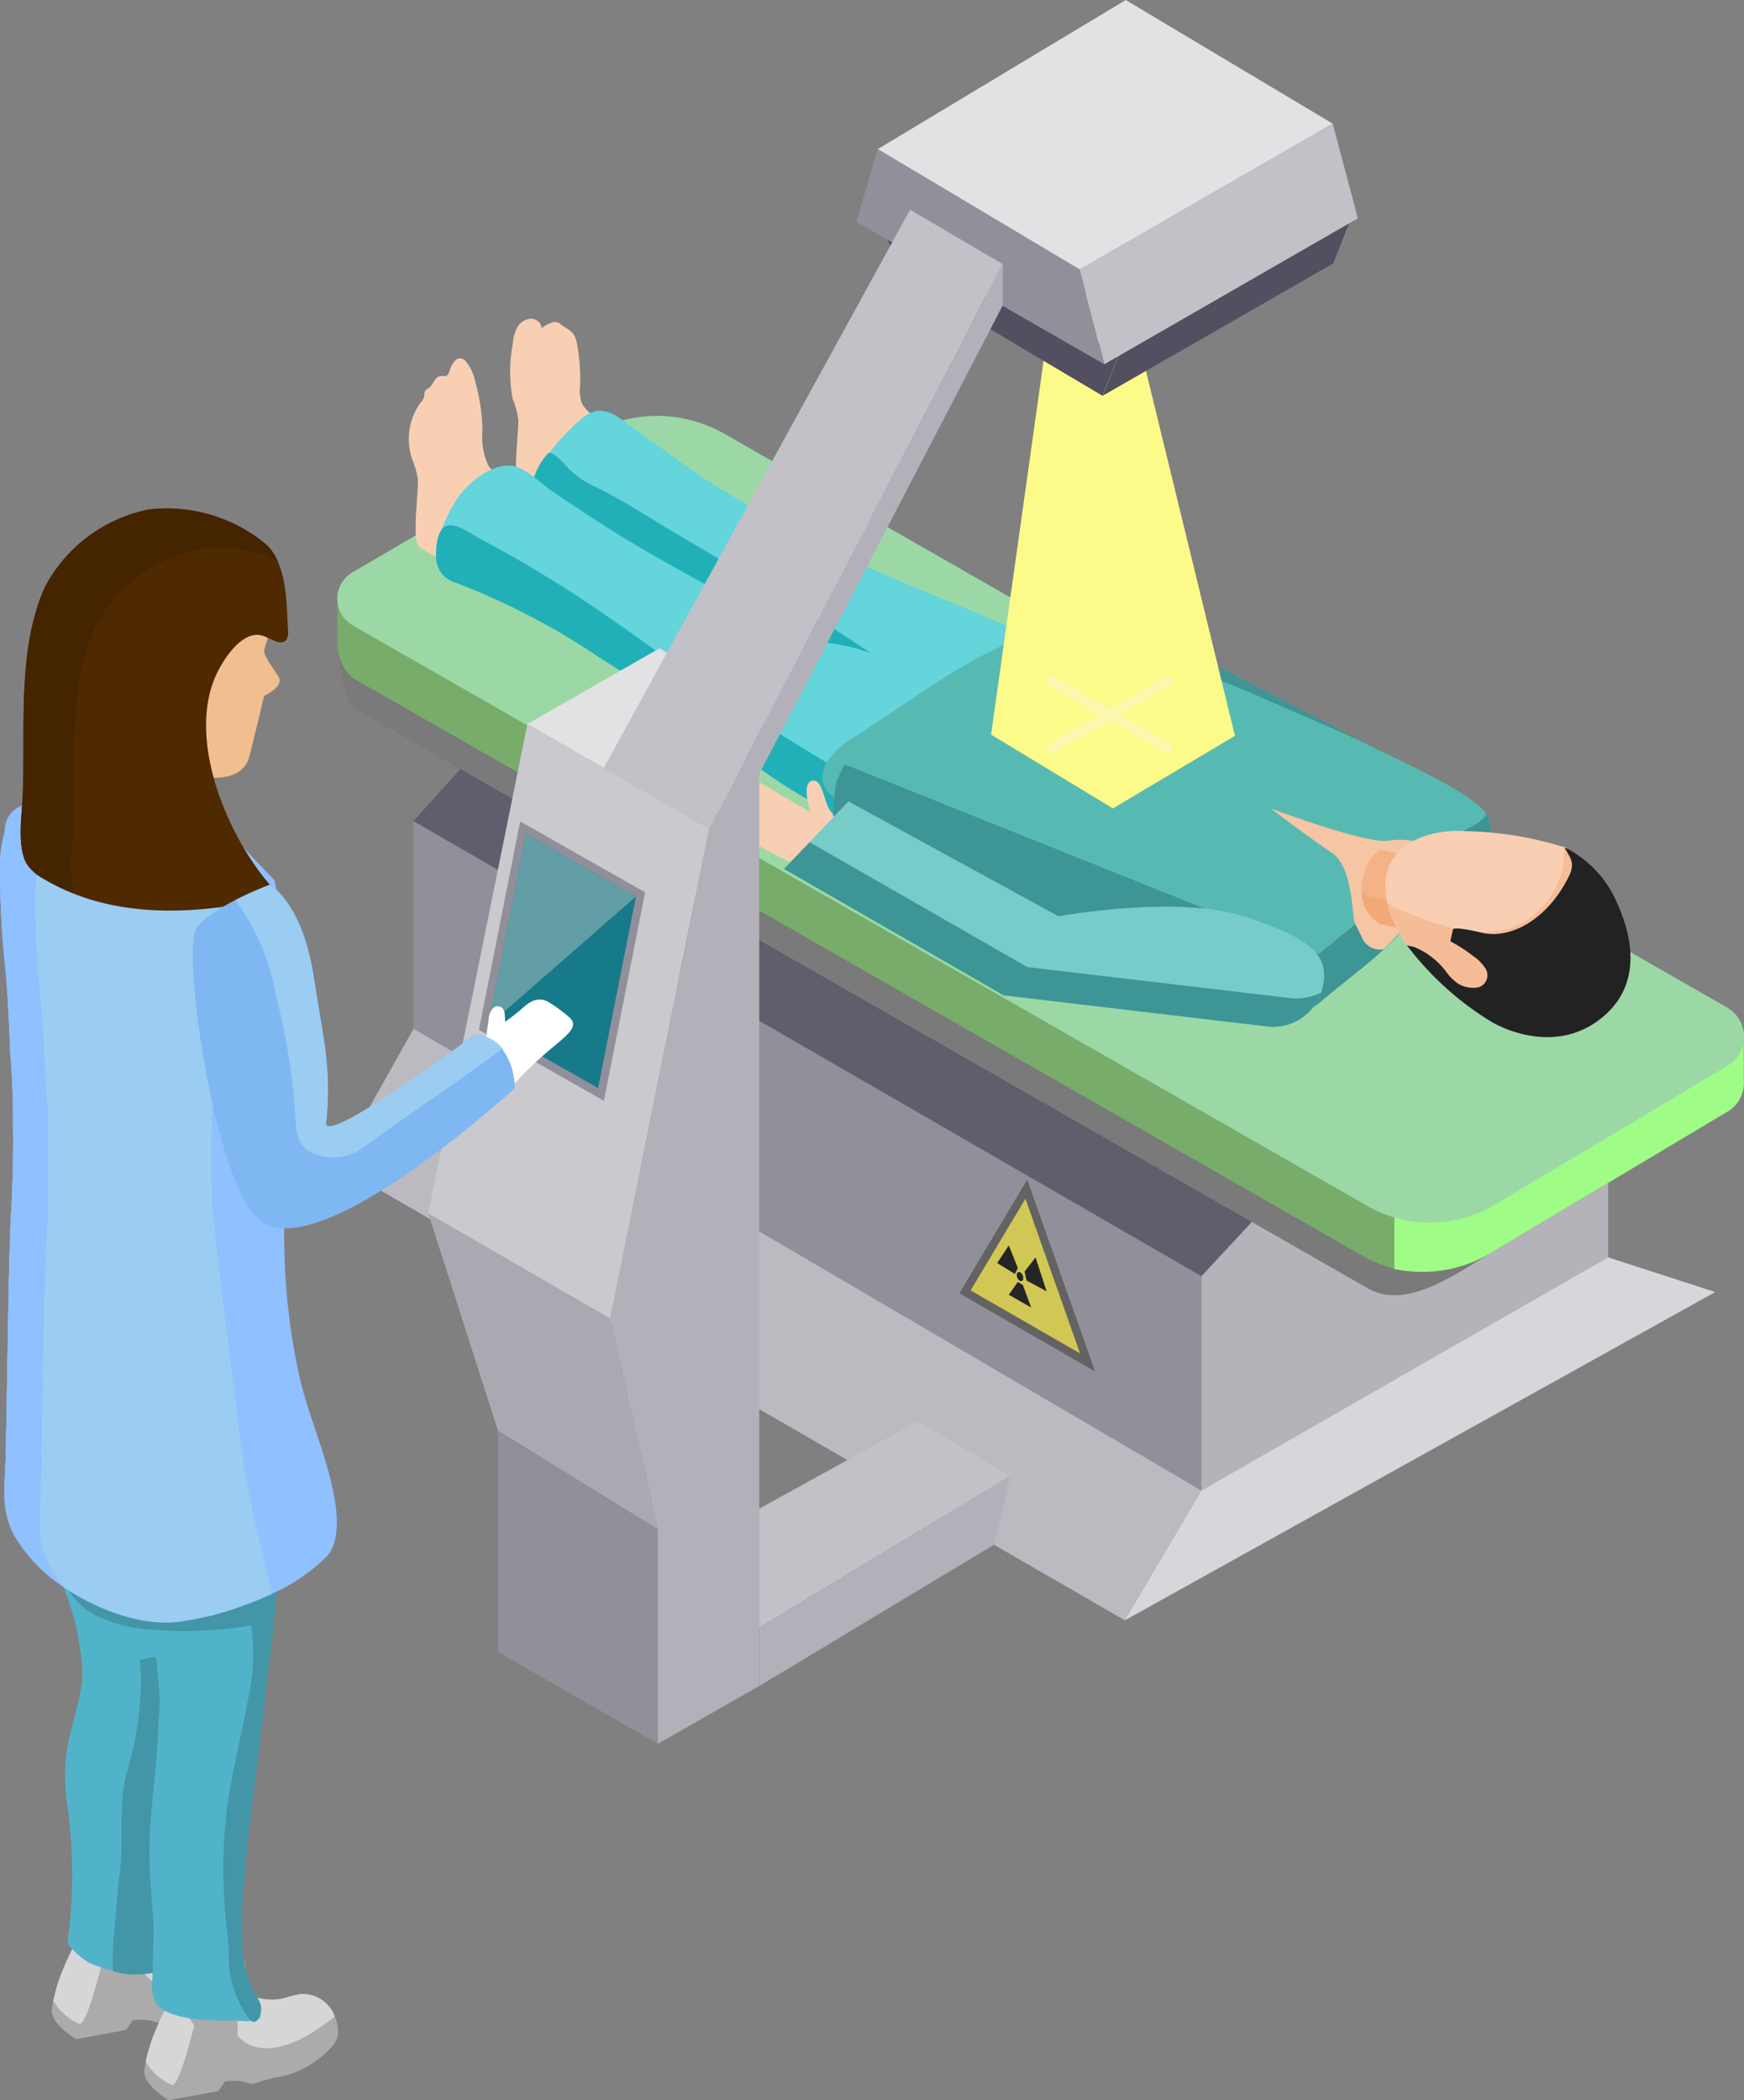 <svg id="グループ_1854" data-name="グループ 1854" xmlns="http://www.w3.org/2000/svg" xmlns:xlink="http://www.w3.org/1999/xlink" width="95.438" height="114.925" viewBox="0 0 95.438 114.925">
  <rect x="0" y="0" width="95.438" height="114.925" fill="#808080" stroke="none"/>
  <defs>
    <clipPath id="clip-path">
      <rect id="長方形_2190" data-name="長方形 2190" width="95.438" height="114.925" fill="none"/>
    </clipPath>
    <clipPath id="clip-path-2">
      <rect id="長方形_2189" data-name="長方形 2189" width="95.438" height="114.924" fill="none"/>
    </clipPath>
    <clipPath id="clip-path-3">
      <rect id="長方形_2186" data-name="長方形 2186" width="13.346" height="28.455" fill="none"/>
    </clipPath>
  </defs>
  <g id="グループ_1853" data-name="グループ 1853" clip-path="url(#clip-path)">
    <g id="グループ_1852" data-name="グループ 1852" transform="translate(0 0.001)">
      <g id="グループ_1851" data-name="グループ 1851" clip-path="url(#clip-path-2)">
        <path id="パス_2396" data-name="パス 2396" d="M12.3,65.319a1.216,1.216,0,0,1-.239.836,5.191,5.191,0,0,1-3.232,1.811c-1.2.282-1.053.446-1.7.217a3.069,3.069,0,0,0-1.008-.01l-.369.521L3.035,69.2S1.623,68.368,1.7,67.575c.022-.162.043-.314.077-.477a3.187,3.187,0,0,0,1.432,1.27c.369.118,1.063-2.6,1.2-3.157a.991.991,0,0,1,.022-.1S3.816,64,3.035,63.875c.1-.162.152-.26.152-.26q.771-.015,1.545-.032a9.713,9.713,0,0,1,2.568.105,3.983,3.983,0,0,0,.988.154,3.9,3.9,0,0,0,1.156-.259,5.724,5.724,0,0,1,.824-.2,1.875,1.875,0,0,1,1.856,1.237,2.033,2.033,0,0,1,.174.694" transform="translate(1.135 42.381)" fill="#ababab"/>
        <path id="パス_2397" data-name="パス 2397" d="M4.4,64.91a.443.443,0,0,0-.022.1c-.142.552-.834,3.276-1.207,3.156A3.2,3.2,0,0,1,1.745,66.9a9.5,9.5,0,0,1,.584-1.844A12.956,12.956,0,0,1,3,63.673c.781.118,1.4,1.237,1.4,1.237" transform="translate(1.167 42.583)" fill="#d6d6d6"/>
        <path id="パス_2398" data-name="パス 2398" d="M5.066,63.364a.107.107,0,0,1,.043-.038.1.1,0,0,1,.07.012,2.939,2.939,0,0,0,2.226.277,5.652,5.652,0,0,1,.823-.2,1.875,1.875,0,0,1,1.856,1.237c-3.958,3.167-5.327,1.02-5.327,1.02a2.333,2.333,0,0,1,.022-.362,3.074,3.074,0,0,1-.028-.369,2.579,2.579,0,0,1,.315-1.58" transform="translate(3.176 42.349)" fill="#d6d6d6"/>
        <path id="パス_2399" data-name="パス 2399" d="M9.622,76.479c-.055.212-.157.4-.212.6-.134.457-.088.948-.179,1.405a.041.041,0,0,1-.012.033.845.845,0,0,1-.033.167A.7.7,0,0,1,9,79.044a.989.989,0,0,1-.4.155,6.257,6.257,0,0,1-1.761.224,4.228,4.228,0,0,1-.993-.19c-.234-.067-.457-.144-.691-.222a3.8,3.8,0,0,1-.693-.279A4.317,4.317,0,0,1,3.589,78a.657.657,0,0,1-.2-.29.783.783,0,0,1,0-.324,27.356,27.356,0,0,0-.088-7.5,11.215,11.215,0,0,1-.035-2.365c.169-1.55.893-3.122.9-4.683a14.381,14.381,0,0,0-1.327-5.287A36.429,36.429,0,0,1,.891,51.191a9.594,9.594,0,0,1-.245-1.248c-.045-.324.2-2.989-.134-3.022a8.248,8.248,0,0,0,.914.045,9.317,9.317,0,0,0,8.14-4.17c-.023.033,0,.145,0,.189V74.405a3.4,3.4,0,0,0-.023.759,2.753,2.753,0,0,1,.078,1.315" transform="translate(0.342 28.62)" fill="#51b3c9"/>
        <path id="パス_2400" data-name="パス 2400" d="M7.128,70.1c0,.224-.012.457-.022.681a.041.041,0,0,1-.012.033.87.87,0,0,1-.033.167.7.7,0,0,1-.19.357.981.981,0,0,1-.4.155,6.336,6.336,0,0,1-1.762.224,4.423,4.423,0,0,1-.993-.19,13.08,13.08,0,0,1,.078-2.285c.087-.995.149-1.989.282-2.972.254-1.876-.107-3.738.387-5.58a17.912,17.912,0,0,0,.781-5.263c-.012-.312-.033-.614-.057-.926a6.231,6.231,0,0,0,.836-.189c.045.122.1.255.157.39a3.915,3.915,0,0,1,.312,1.125,7.985,7.985,0,0,1,.045,1.25c-.012,1.07-.033,2.141-.045,3.211a5.442,5.442,0,0,0,.078,1.417c.122.5.212,1,.29,1.505a38.438,38.438,0,0,1,.267,6.89" transform="translate(2.468 36.324)" fill="#4396a8"/>
        <path id="パス_2401" data-name="パス 2401" d="M15.332,67.321a1.209,1.209,0,0,1-.239.834,5.193,5.193,0,0,1-3.232,1.812c-1.2.282-1.053.446-1.7.217a3.069,3.069,0,0,0-1.008-.01L8.78,70.7,6.068,71.2s-1.412-.834-1.335-1.627c.022-.162.043-.314.075-.477A3.2,3.2,0,0,0,6.24,70.37c.369.118,1.063-2.6,1.2-3.157a.99.99,0,0,1,.022-.1S6.849,66,6.068,65.877c.1-.162.15-.26.15-.26q.773-.015,1.547-.032a9.714,9.714,0,0,1,2.568.105,3.97,3.97,0,0,0,.986.154,3.9,3.9,0,0,0,1.158-.259,5.725,5.725,0,0,1,.824-.2,1.875,1.875,0,0,1,1.856,1.237,2.072,2.072,0,0,1,.174.694" transform="translate(3.163 43.72)" fill="#ababab"/>
        <path id="パス_2402" data-name="パス 2402" d="M8.1,65.366a.107.107,0,0,1,.043-.038.11.11,0,0,1,.072.012,2.934,2.934,0,0,0,2.224.277,5.619,5.619,0,0,1,.824-.2,1.874,1.874,0,0,1,1.854,1.237c-3.958,3.167-5.325,1.02-5.325,1.02a2.133,2.133,0,0,1,.02-.362,3.074,3.074,0,0,1-.028-.369,2.579,2.579,0,0,1,.315-1.58" transform="translate(5.205 43.688)" fill="#d6d6d6"/>
        <path id="パス_2403" data-name="パス 2403" d="M7.435,66.913a.555.555,0,0,0-.022.1c-.142.554-.836,3.278-1.2,3.157A3.188,3.188,0,0,1,4.777,68.9a9.353,9.353,0,0,1,.586-1.844,13.012,13.012,0,0,1,.673-1.378c.783.118,1.4,1.237,1.4,1.237" transform="translate(3.195 43.923)" fill="#d6d6d6"/>
        <path id="パス_2404" data-name="パス 2404" d="M5.747,69.921c-.055.667-.1,1.338-.113,2.009-.018.786.042,1.572.088,2.356.048.826.157,1.67.135,2.493q-.033,1.292-.067,2.583a1.822,1.822,0,0,0,.249,1.193,1.447,1.447,0,0,0,.542.385c1.292.591,2.86.431,4.242.514.2.012.793,0,.878-.227a.372.372,0,0,0-.068-.3c-.344-.609-.721-1.2-1.075-1.8a3.412,3.412,0,0,1-.194-1.787q.018-2.355.164-4.711c.048-.778.108-1.557.2-2.331.172-1.452.459-2.887.637-4.339.165-1.345.018-2.683.149-4.013q.285-2.879.567-5.759a18.463,18.463,0,0,0,.018-5.243,16.465,16.465,0,0,1,.164-6.245,7.347,7.347,0,0,1,.287-1.128H3.806l.105,4.279A72.561,72.561,0,0,0,5,56.108c.184,1.313.6,2.513.788,3.835q.07.511.135,1.023c.117.946.215,1.9.275,2.849a9.822,9.822,0,0,1-.063,1.09c-.017.474-.032.946-.063,1.418-.082,1.2-.222,2.4-.322,3.6" transform="translate(2.545 29.138)" fill="#51b3c9"/>
        <path id="パス_2405" data-name="パス 2405" d="M13.984,55.553c.118-2.27.11-4.542.1-6.814,0-1.317.14-2.647.033-3.947-.149-1.834-3.99-1.178-5.145-1.178H5.016l.04,1.649h6.6c-.042,0,.487,3.1.531,3.464a28.355,28.355,0,0,1,.254,4.069c-.018.627.122,1.46-.611,1.742a2.5,2.5,0,0,1-1.038.08,50.224,50.224,0,0,0-6.568.207,2.482,2.482,0,0,0-2,.8,1.693,1.693,0,0,0-.215,1.088A3.484,3.484,0,0,0,3.856,59.27a7.794,7.794,0,0,0,3.154.813,21.009,21.009,0,0,0,5.394-.237,10.362,10.362,0,0,1,0,3.114c-.389,2.326-.991,4.6-1.323,6.942a26.65,26.65,0,0,0-.13,5.147c.047.886.2,1.771.23,2.653a5.856,5.856,0,0,0,1.075,3.618c.179.222.384.342.549.042a.953.953,0,0,0,.093-.868,3.847,3.847,0,0,0-.3-.531,5.923,5.923,0,0,1-.663-2.872,24.21,24.21,0,0,1,.123-3.529c.062-.783.142-1.564.227-2.345.217-2,.491-3.965.724-5.963.352-2.989.741-5.976.93-8.98.015-.24.03-.481.042-.721" transform="translate(1.334 29.092)" fill="#4396a8"/>
        <path id="パス_2406" data-name="パス 2406" d="M17.768,67.9a9.791,9.791,0,0,1-2.989,2.028,14.546,14.546,0,0,1-1.665.679,6.7,6.7,0,0,1-.636.22c-.247.078-.494.15-.723.212a4.752,4.752,0,0,1-.521.132.3.3,0,0,1-.088.027c-.175.043-.369.088-.564.123-.14.027-.29.053-.441.07-.123.018-.255.045-.379.062-.035,0-.088.008-.132.008-2.2.265-4.866-.863-6.613-2.159A8.741,8.741,0,0,1,.842,67a4.51,4.51,0,0,1-.688-2.32v-.043C.171,64.1.189,63.5.2,62.861c.008-.159.018-.325.018-.494l.025-1.454c.018-.626.027-1.27.035-1.922.01-.537.018-1.085.027-1.63,0-.115,0-.239.01-.354.043-2.6.087-5.13.149-6.824.01-.4.027-.784.053-1.173.062-.935.088-1.867.1-2.812.01-.344.018-.7.018-1.048,0-.124,0-.257-.008-.389v-.185c0-1.19-.045-2.39-.125-3.588-.008-.185-.017-.379-.025-.564-.01-.3-.027-.6-.035-.9-.027-1.181,0-2.363-.01-3.544q.105-2.273.115-4.557c0-.37.035-.758.027-1.128a9.937,9.937,0,0,0-.362-1.482,2.645,2.645,0,0,1-.052-.529c-.01-.008-.01-.008,0-.008A1.559,1.559,0,0,1,.5,27.217a1.753,1.753,0,0,1,.477-.362,7.09,7.09,0,0,1,4.452-.986l5.36.661L14.929,30.9l1.587,8.287a31.658,31.658,0,0,1-.107,5.016,31.558,31.558,0,0,0-.863,3.491c0,.053-.01.115-.01.177a36.237,36.237,0,0,0,.671,9.8c.422,2.071,1.3,4,1.789,6.038.292,1.173.688,3.219-.229,4.2" transform="translate(0.098 17.277)" fill="#8fc0ff"/>
        <path id="パス_2407" data-name="パス 2407" d="M10.377,27.739l-1.141-1.2-5.367-.668s-.322-.025-.749-.035C2.549,26.3,1.491,27.59,4.5,28.346a8.484,8.484,0,0,0,5.872-.607" transform="translate(1.648 17.276)" fill="#c2d6ef"/>
        <path id="パス_2408" data-name="パス 2408" d="M3.447,24.559,3.295,27.02s.421.868,2.71,1.008,2.675-.639,2.675-.639l.149-2.4Z" transform="translate(2.204 16.424)" fill="#c7ab9f"/>
        <path id="パス_2409" data-name="パス 2409" d="M3.295,26.733s.419.868,2.71,1.01a7.631,7.631,0,0,0,.868.007.4.4,0,0,0,.048-.068l.149-2.4L3.4,24.986Z" transform="translate(2.204 16.71)" fill="#dbbaa4"/>
        <path id="パス_2410" data-name="パス 2410" d="M6.657,29.8s3.9,1.438,4.436-.724.8-3.294.8-3.294,1.128-.506.788-1.05-.828-1.15-.784-1.447.617-1.509.09-2.265a21.884,21.884,0,0,0-3.481-2.635L3.83,23.034l.139,5.847Z" transform="translate(2.561 12.292)" fill="#f1be8f"/>
        <path id="パス_2411" data-name="パス 2411" d="M14.877,69.5a14.88,14.88,0,0,1-1.667.679,6.526,6.526,0,0,1-.634.22c-.247.078-.494.15-.723.212a5.271,5.271,0,0,1-.521.132c-.36.043-.723.14-1.093.22-.123.017-.255.043-.379.062-.035,0-.088.008-.132.008-2.2.265-4.868-.864-6.613-2.159a8.8,8.8,0,0,1-2.178-2.31,4.542,4.542,0,0,1-.688-2.32v-.043c-.027-.574.018-1.155.045-1.772.008-.159.017-.327.017-.494.01-.486.018-.97.027-1.455.018-.642.027-1.278.035-1.921.01-.539.018-1.085.027-1.632,0-.113,0-.237.008-.352.027-1.727.052-3.454.1-5.182.015-.6.032-1.16.048-1.642.01-.4.027-.784.053-1.173.033-.6.058-1.2.077-1.8.008-.337.017-.674.02-1.013s.018-.7.018-1.05c0-.123,0-.255-.01-.387v-.185c0-.953-.008-1.912-.043-2.865C.666,40.859.621,40.427.569,40c-.01-.3-.027-.6-.037-.9C.471,37.774.409,36.459.277,35.12A51.027,51.027,0,0,1,0,29.583,6.269,6.269,0,0,1,.25,27.856c-.008-.008-.008-.008,0-.008a1.708,1.708,0,0,1,1.474-1.332c3.376-.389,7.256,2.106,9.469,4.442a4.249,4.249,0,0,1,1,1.8c.115.422.239.856.362,1.287.2.714.406,1.418.616,2.134A10.068,10.068,0,0,0,12.09,40.11c-.105-.379-.22-.749-.325-1.1-.027.935-.043,1.869-.07,2.812a55.217,55.217,0,0,0-.08,6.391c.212,2.346,1.42,12.309,1.8,14.619.362,2.229.988,4.452,1.464,6.673" transform="translate(0 17.706)" fill="#9bccf2"/>
        <path id="パス_2412" data-name="パス 2412" d="M2.844,68.276a4.5,4.5,0,0,1-.688-2.318v-.045c-.027-.572.017-1.155.043-1.772.01-.159.018-.325.018-.492.008-.486.018-.971.027-1.455.017-.644.027-1.278.035-1.922.008-.537.018-1.085.027-1.63,0-.115,0-.239.008-.354.027-1.727.052-3.454.1-5.182.015-.6.03-1.158.048-1.642.008-.4.027-.784.052-1.171.035-.6.06-1.2.077-1.8.008-.337.018-.676.022-1.015s.017-.7.017-1.048c0-.123,0-.257-.008-.389v-.185c0-.951-.008-1.912-.045-2.865A12.606,12.606,0,0,0,2.473,41.7c-.008-.3-.027-.6-.035-.9-.062-1.322-.123-2.637-.255-3.977a50.185,50.185,0,0,1-.274-5.535,6.272,6.272,0,0,1,.247-1.729c-.008-.008-.008-.008,0-.008a1.71,1.71,0,0,1,1.472-1.332c2.547-.292,5.377,1.055,7.565,2.735h0C8.978,28.623,5.1,26.128,1.722,26.515A1.71,1.71,0,0,0,.25,27.847c-.008,0-.008,0,0,.008A6.272,6.272,0,0,0,0,29.584a50.165,50.165,0,0,0,.274,5.535c.132,1.34.194,2.655.255,3.977.008.3.027.6.035.9a12.606,12.606,0,0,1,.105,1.287c.037.953.045,1.914.045,2.865v.185c.008.132.008.265.008.389,0,.352-.008.7-.017,1.048S.7,46.445.688,46.782q-.025.894-.075,1.8c-.027.387-.045.774-.053,1.171C.541,50.239.526,50.8.511,51.4c-.05,1.727-.075,3.454-.1,5.182C.4,56.693.4,56.817.4,56.932c-.008.546-.018,1.093-.027,1.63-.008.644-.018,1.278-.035,1.922-.01.484-.018.97-.027,1.454,0,.169-.008.335-.018.494-.025.617-.07,1.2-.043,1.772v.045a4.509,4.509,0,0,0,.688,2.318,8.72,8.72,0,0,0,2.178,2.31c.113.085.24.165.362.249a8.445,8.445,0,0,1-.634-.849" transform="translate(0 17.706)" fill="#929fe0"/>
        <path id="パス_2413" data-name="パス 2413" d="M2.844,68.276a4.5,4.5,0,0,1-.688-2.318v-.045c-.027-.572.017-1.155.043-1.772.01-.159.018-.325.018-.492.008-.486.018-.971.027-1.455.017-.644.027-1.278.035-1.922.008-.537.018-1.085.027-1.63,0-.115,0-.239.008-.354.027-1.727.052-3.454.1-5.182.015-.6.03-1.158.048-1.642.008-.4.027-.784.052-1.171.035-.6.06-1.2.077-1.8.008-.337.018-.676.022-1.015s.017-.7.017-1.048c0-.123,0-.257-.008-.389v-.185c0-.951-.008-1.912-.045-2.865A12.606,12.606,0,0,0,2.473,41.7c-.008-.3-.027-.6-.035-.9-.062-1.322-.123-2.637-.255-3.977a50.185,50.185,0,0,1-.274-5.535,6.272,6.272,0,0,1,.247-1.729c-.008-.008-.008-.008,0-.008a1.71,1.71,0,0,1,1.472-1.332c2.547-.292,5.377,1.055,7.565,2.735h0C8.978,28.623,5.1,26.128,1.722,26.515A1.71,1.71,0,0,0,.25,27.847c-.008,0-.008,0,0,.008A6.272,6.272,0,0,0,0,29.584a50.165,50.165,0,0,0,.274,5.535c.132,1.34.194,2.655.255,3.977.008.3.027.6.035.9a12.606,12.606,0,0,1,.105,1.287c.037.953.045,1.914.045,2.865v.185c.008.132.008.265.008.389,0,.352-.008.7-.017,1.048S.7,46.445.688,46.782q-.025.894-.075,1.8c-.027.387-.045.774-.053,1.171C.541,50.239.526,50.8.511,51.4c-.05,1.727-.075,3.454-.1,5.182C.4,56.693.4,56.817.4,56.932c-.008.546-.018,1.093-.027,1.63-.008.644-.018,1.278-.035,1.922-.01.484-.018.97-.027,1.454,0,.169-.008.335-.018.494-.025.617-.07,1.2-.043,1.772v.045a4.509,4.509,0,0,0,.688,2.318,8.72,8.72,0,0,0,2.178,2.31c.113.085.24.165.362.249a8.445,8.445,0,0,1-.634-.849" transform="translate(0 17.706)" fill="#8fc0ff"/>
        <path id="パス_2414" data-name="パス 2414" d="M.78,32.565c-.05,1.025-.307,2.7.252,3.608a2.461,2.461,0,0,0,.851.749c3.8,2.321,8.658,2.056,12.971.941-2.678-2.678-5.3-8.593-3.359-12.312.414-.791,1.4-2.256,2.461-1.886.442.155,1,.576,1.272.194a.7.7,0,0,0,.078-.449c-.08-1.482-.032-3.678-1.193-4.749a8.51,8.51,0,0,0-6.42-1.917,8.257,8.257,0,0,0-5.7,4.265C.445,24.5.96,28.839.78,32.565" transform="translate(0.453 11.131)" fill="#4f2900"/>
        <path id="パス_2415" data-name="パス 2415" d="M3.525,34.746c.179-3.726-.337-8.065,1.21-11.556a8.253,8.253,0,0,1,5.7-4.265,7.558,7.558,0,0,1,4.3.637,2.775,2.775,0,0,0-.621-.9,8.505,8.505,0,0,0-6.418-1.916,8.243,8.243,0,0,0-5.7,4.264C.444,24.5.96,28.839.781,32.565c-.05,1.025-.307,2.7.252,3.606a2.437,2.437,0,0,0,.849.749,10.914,10.914,0,0,0,1.659.816,11.3,11.3,0,0,1-.017-2.99" transform="translate(0.454 11.131)" fill="#452400"/>
        <path id="パス_2416" data-name="パス 2416" d="M56.677,51.817V63.552L13.559,38.657V26.922Z" transform="translate(9.068 18.005)" fill="#91909a"/>
        <path id="パス_2417" data-name="パス 2417" d="M39.4,47.1V58.835L61.654,46.081V33.975l-13.6,3.745Z" transform="translate(26.348 22.722)" fill="#b4b3ba"/>
        <path id="パス_2418" data-name="パス 2418" d="M13.559,31.4,23.624,20.227,66.742,45.49,56.677,56.3Z" transform="translate(9.068 13.527)" fill="#5f5e6d"/>
        <path id="パス_2419" data-name="パス 2419" d="M11.05,41.2l4.189-7.469L58.356,59l-4.189,7.1Z" transform="translate(7.39 22.56)" fill="#bbbac1"/>
        <path id="パス_2420" data-name="パス 2420" d="M35.886,46.6l5.07,2.977L27.213,57.9l-5.781-3.316Z" transform="translate(14.334 31.163)" fill="#c2c1c7"/>
        <path id="パス_2421" data-name="パス 2421" d="M38.639,48.382l-.879,3.776L24.9,59.895V56.706Z" transform="translate(16.651 32.356)" fill="#b2b1b9"/>
        <path id="パス_2422" data-name="パス 2422" d="M69.193,43.125l-5.861-1.9L41.075,53.984l-4.187,7.1Z" transform="translate(24.67 27.573)" fill="#d7d6da"/>
        <path id="パス_2423" data-name="パス 2423" d="M85.75,46.378v.354l-53.483-30.6a7.441,7.441,0,0,0-7.434.005L14.371,22.252H11.063v3.112h.028c.062.489.325,2.94.813,3.221L67.436,60.359c2.156,1.235,4.811-.773,6.946-2.046L87.14,50.7a1.822,1.822,0,0,0,.886-1.712V46.378Z" transform="translate(7.399 10.125)" fill="#7a7a7a"/>
        <path id="パス_2424" data-name="パス 2424" d="M85.75,46.378v.354l-53.483-30.6a7.441,7.441,0,0,0-7.434.005L14.371,22.252H11.063v3.112h.028a2.374,2.374,0,0,0,.813,1.607L67.436,58.745a6.917,6.917,0,0,0,6.946-.432L87.14,50.7a1.822,1.822,0,0,0,.886-1.712V46.378Z" transform="translate(7.399 10.125)" fill="#77ac6b"/>
        <path id="パス_2425" data-name="パス 2425" d="M62.569,35.748h2.276v2.608a1.822,1.822,0,0,1-.886,1.712L51.2,47.683a7.443,7.443,0,0,1-5.477,1V31.034h7.987L62.569,36.1Z" transform="translate(30.58 20.754)" fill="#9ffc86"/>
        <path id="パス_2426" data-name="パス 2426" d="M11.9,25.1,67.436,56.871a6.882,6.882,0,0,0,6.945-.063L87.14,49.194a1.847,1.847,0,0,0-.03-3.189L32.265,14.629a7.438,7.438,0,0,0-7.433.005L11.9,22.19a1.678,1.678,0,0,0,0,2.907" transform="translate(7.399 9.119)" fill="#9cd8a6"/>
        <path id="パス_2427" data-name="パス 2427" d="M18.982,19.036a1.872,1.872,0,0,0-.375-.532,5.68,5.68,0,0,1-.848-.876,3.611,3.611,0,0,1-.329-1.9,10.5,10.5,0,0,0-.375-2.625,2.6,2.6,0,0,0-.572-1.233c-.444-.384-.749.219-.868.6a.379.379,0,0,1-.132.222c-.1.063-.237.012-.357.028-.3.042-.375.452-.616.639-.078.06-.179.1-.227.185a1.082,1.082,0,0,0-.048.314.821.821,0,0,1-.222.349,3.426,3.426,0,0,0-.424,3.081,4.362,4.362,0,0,1,.314,1.163c-.018.849-.135,1.7-.13,2.55,0,.339-.022.886.264,1.13a4.983,4.983,0,0,0,.821.447,2.215,2.215,0,0,0,1.524.174c.122-.032.334-.38.414-.471l.966-1.1c.379-.429.784-.846,1.14-1.295a.787.787,0,0,0,.082-.853" transform="translate(8.972 7.858)" fill="#f8cfb3"/>
        <path id="パス_2428" data-name="パス 2428" d="M21.913,16.74a4.083,4.083,0,0,0-.891-1.207,1.874,1.874,0,0,1-.355-.441,1.912,1.912,0,0,1-.108-.933,10.731,10.731,0,0,0-.164-2.323c-.105-.581-.3-.689-.748-.973-.2-.128-.275-.26-.532-.229-.1.013-.646.239-.646.362a.6.6,0,0,0-.612-.546.924.924,0,0,0-.734.477,2.091,2.091,0,0,0-.24.873,8.136,8.136,0,0,0-.013,3.041A4.351,4.351,0,0,1,17.182,16c-.018.849-.135,1.7-.13,2.55,0,.339-.022.888.264,1.131a4.856,4.856,0,0,0,.821.446,2.215,2.215,0,0,0,1.524.174c.122-.032.334-.38.414-.471q.483-.548.966-1.1c.424-.481,1.15-.946.99-1.639a2.215,2.215,0,0,0-.117-.355" transform="translate(11.184 6.989)" fill="#f8cfb3"/>
        <path id="パス_2429" data-name="パス 2429" d="M44.411,34.979,18.274,19.89a1.931,1.931,0,0,1-.706-2.632,11.112,11.112,0,0,1,2.663-3.336,1.84,1.84,0,0,1,.95-.457,1.981,1.981,0,0,1,1.223.469c1.746,1.2,3.391,2.522,5.192,3.645,1.931,1.2,3.9,2.333,5.941,3.346,4.449,2.211,9.237,3.726,13.589,6.1.476.26.848.642,1.323.9Z" transform="translate(11.577 9.003)" fill="#63d5db"/>
        <path id="パス_2430" data-name="パス 2430" d="M33.219,25.159c.108.032.219.06.33.088a9.389,9.389,0,0,1,2.418.579c-3.488-2.37-7.146-4.474-10.774-6.618-1.413-.836-2.857-1.791-4.331-2.507a4.683,4.683,0,0,1-1.425-.96c-.175-.17-.841-1-1.148-.878a3.479,3.479,0,0,0-.774,1.322c.372.285.733.6,1.016.793q1.189.8,2.388,1.582c1.892,1.228,3.855,2.341,5.836,3.418,1.542.839,3.071,1.707,4.653,2.47a11.214,11.214,0,0,0,1.811.711" transform="translate(11.714 9.932)" fill="#21b0b8"/>
        <path id="パス_2431" data-name="パス 2431" d="M45.437,29.591l-3.318-1.809a64.056,64.056,0,0,0-6.8-2.815A65.254,65.254,0,0,1,28.886,21.7c-1.981-1.078-3.945-2.191-5.837-3.418q-1.2-.781-2.386-1.584c-.574-.387-1.454-1.278-2.129-1.407-1.22-.234-2.685,1.048-3.231,1.993a7.7,7.7,0,0,0-.968,2.331c.4.247.783.509,1.156.8a42.721,42.721,0,0,0,8.674,4.9,20.589,20.589,0,0,1,3.822,2.061q2.075,1.489,4.152,2.975a16.344,16.344,0,0,0,4,2.328,14.552,14.552,0,0,1,4.7,2.882,6.639,6.639,0,0,1,.734.718Z" transform="translate(9.586 10.209)" fill="#63d5db"/>
        <path id="パス_2432" data-name="パス 2432" d="M45.461,28.283l-1.278-.7-2.914,5.046c.018-.032-2.585-.995-2.882-1.123a24.86,24.86,0,0,1-3.222-1.6c-1.524-.936-3.034-1.879-4.541-2.852-3.184-2.061-6.159-4.429-9.375-6.455-1.489-.94-3.009-1.832-4.569-2.65-.4-.212-1.32-.9-1.822-.688-.526.224-.587,1.278-.551,1.757a1.439,1.439,0,0,0,1.051,1.342,38.869,38.869,0,0,1,7.9,4.112c2.547,1.6,5.05,3.309,7.471,5.095a31.871,31.871,0,0,0,7.421,4.411,21.738,21.738,0,0,1,3.171,1.482Z" transform="translate(9.562 11.517)" fill="#21b0b8"/>
        <path id="パス_2433" data-name="パス 2433" d="M41,23.409s-1.028-1.4-1.477-1.924-1-2.031-1.4-1.741.632,2.091.632,2.091l-2.937-1.507a.312.312,0,0,0-.487.142l-.149.367s-.716-.466-.607.868.15,1.1.681,1.482a10.6,10.6,0,0,0,2.368,1.552c1.352.634,2.34.995,2.34.995Z" transform="translate(23.118 13.18)" fill="#f8cfb3"/>
        <path id="パス_2434" data-name="パス 2434" d="M55.1,29.134l-15.356-7.97-1.707,2.567-1.12,1.682,4.164,2.38,7.67,4.384Z" transform="translate(24.691 14.154)" fill="#3d9595"/>
        <path id="パス_2435" data-name="パス 2435" d="M63.2,33.013a2.178,2.178,0,0,0-.1-2.538c-1.33-1.245-4.511-2.627-6.126-3.448-.639-.325-1.3-.612-1.952-.9L49.99,23.935c-.776-.337-6.925-2.663-8.688-3.171-3.087-.889-8.145,2.835-10.4,4.324q-1.131.746-2.263,1.5a3.815,3.815,0,0,0-1.494,1.443c-.728,1.579.961,2.126,2.009,2.6q4.01,1.807,8.02,3.616l13.614,6.138A14.429,14.429,0,0,0,53.5,41.6l3.2-2.6a19.572,19.572,0,0,0,4.28-4.861c.162-.257.315-.517.464-.784.118-.212,1.554.04,1.664-.179.03-.053.057-.112.085-.167" transform="translate(18.038 13.796)" fill="#57bab2"/>
        <path id="パス_2436" data-name="パス 2436" d="M45.036,28.953c1.153.779,1.09,3.524,1.227,3.8l.426.878a1.064,1.064,0,0,0,1.163.576c.085-.082.167-.164.25-.249l.01.005a2.267,2.267,0,0,0,.16-.174c.28-.284.552-.576.816-.881.144-.159.279-.327.414-.491.01-.02.025-.025.037-.043l.005-.01.022-.035a15.013,15.013,0,0,0,.943-1.283,2.315,2.315,0,0,0,.214-.325.275.275,0,0,0,.055-.072l.02-.035c.077-.112.137-.215.2-.332l.007-.008a.456.456,0,0,0,.068-.1l.362-.626-.184-.506a4.235,4.235,0,0,0-3.089-.778c-1.14.26-6.5-1.764-6.5-1.764s1.9,1.452,3.369,2.446" transform="translate(27.866 17.727)" fill="#f6c5a4"/>
        <path id="パス_2437" data-name="パス 2437" d="M53.248,38.471a1.988,1.988,0,0,0,.888-.541c.776-.637,1.565-1.258,2.345-1.891.392-.319.769-.656,1.135-1,.043-.042.088-.082.132-.123.347-.335.679-.686,1-1.046.05-.055.1-.112.15-.169q.478-.548.914-1.13l.093-.13c.3-.409.589-.828.858-1.26.16-.257.314-.517.462-.784.018-.032.035-.067.053-.1.125-.227,1.567.013,1.682-.219l.015-.03a3.73,3.73,0,0,0,.267-.723l.012-.043a3.251,3.251,0,0,0,.058-.422,2.372,2.372,0,0,0-.214-1.081c-.469.828-2.316,1.148-2.9,1.9a6.031,6.031,0,0,1,.654.342l.184.507-.362.626a.507.507,0,0,1-.075.107c-.067.117-.127.22-.2.332l-.02.035a.275.275,0,0,1-.055.072,2.315,2.315,0,0,1-.214.325,15.011,15.011,0,0,1-.943,1.283l-.027.045c-.012.018-.027.023-.038.042-.134.165-.269.334-.412.492-.264.305-.536.6-.816.881a1.017,1.017,0,0,1-.17.169c-.083.085-.165.167-.25.249A1.066,1.066,0,0,1,56.29,34.6l-.382-.788-2.019,1.637L27.954,25.062q-.235.463-.446.951l-.008.022a14.236,14.236,0,0,0-.134,3.615c3.479,1.36,6.961,2.723,10.328,4.344,3.212,1.545,7.313.965,10.22,3.042a6.718,6.718,0,0,0,1.951,1.333,5.483,5.483,0,0,0,2.37.075,7.576,7.576,0,0,1,.779.055,1.792,1.792,0,0,0,.234-.028" transform="translate(18.265 16.76)" fill="#3d9595"/>
        <path id="パス_2438" data-name="パス 2438" d="M48.458,32.549l-2.77-.6a2.017,2.017,0,0,1-1.028-1.619,3.249,3.249,0,0,1,.627-2.193l.349-.287,2.737.592Z" transform="translate(29.868 18.626)" fill="#f4b387"/>
        <path id="パス_2439" data-name="パス 2439" d="M48.372,28.261l-.631-.137.057,2.7-2.772-.6a2.346,2.346,0,0,1-.359-.262c0,.06-.007.12-.008.182a2.017,2.017,0,0,0,1.028,1.619l2.77.6Z" transform="translate(29.867 18.808)" fill="#f3a977"/>
        <path id="パス_2440" data-name="パス 2440" d="M30.7,28.978s-.669-1.268-1-1.751-.392-1.744-.981-1.594-.073,1.721-.073,1.721l-2.9-1.7a.532.532,0,0,0-.637.018l-.322.255s-.671-.489-1.068.554-.257.873.224,1.263a9.632,9.632,0,0,0,2.209,1.629c1.36.738,2.395,1.2,2.395,1.2Z" transform="translate(15.705 17.09)" fill="#f8cfb3"/>
        <path id="パス_2441" data-name="パス 2441" d="M52.264,38.6a2.78,2.78,0,0,0,2.825-1.836c.659-2.016-.481-2.989-4.2-4.19s-10.158-.01-10.158-.01l-11.5-6.29-3.519,3.695,12.02,6.915Z" transform="translate(17.196 17.574)" fill="#77ccca"/>
        <path id="パス_2442" data-name="パス 2442" d="M52.264,37.709a2.78,2.78,0,0,0,2.825-1.836l.007-.025a3.235,3.235,0,0,1-1.535.315L39.029,34.449,27.107,27.615l-1.4,1.464,12.02,6.915Z" transform="translate(17.196 18.468)" fill="#3d9595"/>
        <path id="パス_2443" data-name="パス 2443" d="M46.591,33.483h0a7.134,7.134,0,0,1-.931-1.854c-1.088-3.444,1.9-4.517,4.155-4.372a19.49,19.49,0,0,1,5.43.888,2.218,2.218,0,0,1-.222,1.787c-1.173,2.421-1.692,3.645-3.261,3.266s-2.633-.567-2.633-.567l-.142.654s2.738,1.472,1.841,2.081c-2,1.358-1.727-1.368-4.235-1.882" transform="translate(30.381 18.22)" fill="#f8cfb3"/>
        <path id="パス_2444" data-name="パス 2444" d="M51.151,34.865a.617.617,0,0,0,.058-.227c-.008-.048-.06-.067-.063-.12a.231.231,0,0,1,.022-.1,1.113,1.113,0,0,1,.449-.657,2.67,2.67,0,0,1,.606-.247,3.351,3.351,0,0,0,1.452-.771c.252-.264.347-.647.586-.9s.522-.449.751-.713a2.684,2.684,0,0,0,.826-1.667,2.9,2.9,0,0,0-.1-.631,2.739,2.739,0,0,0-.451-1.03.076.076,0,0,0-.05-.038c-.038,0-.057.045-.06.083-.023.235-.022.472-.035.706A4.428,4.428,0,0,1,51.959,32.3a6.374,6.374,0,0,1-3.308-.2,13.576,13.576,0,0,1-1.662-.574c-.227-.1-1.452-.512-1.5-.749.035.164.077.33.132.507a7.113,7.113,0,0,0,.933,1.854,3.575,3.575,0,0,1,2.009,1.288,2.249,2.249,0,0,1,.352.466,1,1,0,0,0,.36.457,1.24,1.24,0,0,0,.37.122c.232.048.461.12.694.16a.6.6,0,0,0,.484-.073.649.649,0,0,0,.17-.262c.023-.057.047-.113.068-.172.032-.085.062-.17.09-.257" transform="translate(30.421 18.567)" fill="#f5bd97"/>
        <path id="パス_2445" data-name="パス 2445" d="M50.808,37.354a16.654,16.654,0,0,1-4.683-4.232c.035.052.357.093.429.118a4.2,4.2,0,0,1,1.784,1.412,2.6,2.6,0,0,0,.609.592,1.6,1.6,0,0,0,1.11.2.693.693,0,0,0,.411-.99,2.3,2.3,0,0,0-.659-.691,8.827,8.827,0,0,0-1.288-.838l.142-.654s.007-.19,1.574.185,3.62-.713,4.793-3.134c.379-.781-.087-1.111-.25-1.537a6.091,6.091,0,0,1,2.582,2.461c1.173,2.26,1.734,5.06-.607,6.907-2.738,2.163-5.944.2-5.944.2" transform="translate(30.848 18.58)" fill="#222"/>
        <g id="グループ_1850" data-name="グループ 1850" transform="translate(54.236 15.779)" style="mix-blend-mode: overlay;isolation: isolate">
          <g id="グループ_1849" data-name="グループ 1849">
            <g id="グループ_1848" data-name="グループ 1848" clip-path="url(#clip-path-3)">
              <path id="パス_2446" data-name="パス 2446" d="M35.864,9.92,32.5,33.87l6.667,4.04,6.678-3.972L39.874,9.456Z" transform="translate(-32.5 -9.455)" fill="#fcfb89"/>
            </g>
          </g>
        </g>
        <path id="パス_2447" data-name="パス 2447" d="M37.1,14.489l-.943,2.32L48.777,9.567l.916-2.318Z" transform="translate(24.179 4.848)" fill="#514f60"/>
        <path id="パス_2448" data-name="パス 2448" d="M41.848,14.19l-.943,2.32-10.942-6.5L29.047,7.7Z" transform="translate(19.426 5.146)" fill="#514f60"/>
        <path id="パス_2449" data-name="パス 2449" d="M35.405,12.035l1.35,5.185L50.628,9.237,49.25,4.052Z" transform="translate(23.679 2.709)" fill="#c2c1c7"/>
        <path id="パス_2450" data-name="パス 2450" d="M28.783,8.16l11.051,6.585L53.678,6.763,42.354,0Z" transform="translate(19.25 -0.001)" fill="#e2e1e3"/>
        <path id="パス_2451" data-name="パス 2451" d="M40.3,11.475l1.35,5.185L28.082,8.87l1.17-3.98Z" transform="translate(18.781 3.27)" fill="#91909a"/>
        <path id="パス_2452" data-name="パス 2452" d="M24.52,21.258l5.07,2.977-6.515,4.484L17.295,25.4Z" transform="translate(11.566 14.216)" fill="#e2e1e3"/>
        <path id="パス_2453" data-name="パス 2453" d="M19.467,23.742l9.948,5.742L23.993,56.261l-9.948-5.742Z" transform="translate(9.393 15.878)" fill="#cac9ce"/>
        <path id="パス_2454" data-name="パス 2454" d="M15.706,38.339l2.256-11.406,6.837,3.88L22.543,42.219Z" transform="translate(10.504 18.012)" fill="#91909a"/>
        <path id="パス_2455" data-name="パス 2455" d="M16.006,37.833,18.08,27.348,24.1,30.764,22.025,41.249Z" transform="translate(10.704 18.289)" fill="#177a8b"/>
        <path id="パス_2456" data-name="パス 2456" d="M36.567,6.877l5.07,2.977L25.572,40.763l-5.781-3.316Z" transform="translate(13.236 4.598)" fill="#c2c1c7"/>
        <path id="パス_2457" data-name="パス 2457" d="M14.045,39.787l3.813,11.887,8.749,5.4L23.993,45.53Z" transform="translate(9.393 26.609)" fill="#aaa9b1"/>
        <path id="パス_2458" data-name="パス 2458" d="M25.079,52.309V64.044L16.33,59.015V46.91Z" transform="translate(10.921 31.372)" fill="#91909a"/>
        <path id="パス_2459" data-name="パス 2459" d="M41.494,8.66,25.428,39.571,20.006,66.347,22.621,77.89V89.625l5.547-3.166v-49.9L41.494,10.917Z" transform="translate(13.38 5.791)" fill="#b2b1b9"/>
        <rect id="長方形_2187" data-name="長方形 2187" width="7.835" height="0.557" transform="matrix(0.866, -0.5, 0.5, 0.866, 57.195, 40.827)" fill="#faf8ae"/>
        <rect id="長方形_2188" data-name="長方形 2188" width="0.557" height="7.835" transform="matrix(0.5, -0.866, 0.866, 0.5, 57.195, 37.39)" fill="#faf8ae"/>
        <path id="パス_2460" data-name="パス 2460" d="M16.006,37.833,24.1,30.764,18.08,27.348Z" transform="translate(10.704 18.289)" fill="#639da5"/>
        <path id="パス_2461" data-name="パス 2461" d="M31.46,44.9l3.713-6.221,3.715,10.495Z" transform="translate(21.04 25.867)" fill="#636363"/>
        <path id="パス_2462" data-name="パス 2462" d="M37.818,47.767l-5.989-3.446,3-5.016Z" transform="translate(21.286 26.286)" fill="#d1c754"/>
        <path id="パス_2463" data-name="パス 2463" d="M34.2,41.229l.606,1.856-1.1-.592L33.6,42Z" transform="translate(22.469 27.573)" fill="#252525"/>
        <path id="パス_2464" data-name="パス 2464" d="M33.83,42.068l-.494-1.232L32.7,41.8l.973.6Z" transform="translate(21.869 27.31)" fill="#252525"/>
        <path id="パス_2465" data-name="パス 2465" d="M33.575,42.033l.279.175.454,1.227-1.227-.7Z" transform="translate(22.124 28.111)" fill="#252525"/>
        <path id="パス_2466" data-name="パス 2466" d="M33.372,42.021c.055.133.169.214.252.179s.1-.174.047-.307-.169-.214-.252-.177-.1.172-.047.305" transform="translate(22.297 27.892)" fill="#252525"/>
        <path id="パス_2467" data-name="パス 2467" d="M16.868,37.533a.937.937,0,0,0,1.081-.214,21.806,21.806,0,0,1,1.712-1.652c1.116-.948,1.821-1.4,1.233-1.929a7.979,7.979,0,0,0-1.12-.819.93.93,0,0,0-.869-.067,2.059,2.059,0,0,0-.487.322,10.293,10.293,0,0,1-1.038.819,1.422,1.422,0,0,0-.008-.324.676.676,0,0,0-.075-.349.369.369,0,0,0-.552-.088.959.959,0,0,0-.259.673l-.1.616a1.873,1.873,0,0,1-.878,1.557c-.639.419.556,1.085,1.357,1.455" transform="translate(10.253 21.918)" fill="#fff"/>
        <path id="パス_2468" data-name="パス 2468" d="M10.526,29.011s1.792.909,2.428,5.12c.489,3.231.981,4.888.663,7.91C13.478,43.366,21.77,37.2,21.77,37.2a2.1,2.1,0,0,1,1.392.666,3.66,3.66,0,0,1,.776,2.275s-10.3,9.467-13.771,7.359c-2.63-1.6-4.484-14.959-3.635-16.136s3.993-2.351,3.993-2.351" transform="translate(4.23 19.402)" fill="#7fb7f2"/>
        <path id="パス_2469" data-name="パス 2469" d="M22.227,37.864a2.1,2.1,0,0,0-1.39-.666s-8.294,6.168-8.154,4.843c.317-3.022-.174-4.679-.663-7.91-.637-4.21-2.43-5.12-2.43-5.12a20.426,20.426,0,0,0-1.871.833,12.472,12.472,0,0,1,2.211,5.193A36.445,36.445,0,0,1,11,41.634c.022.666.1,1.534.646,1.909A2.793,2.793,0,0,0,14.7,43.4c2.507-1.836,5.115-3.543,7.608-5.412-.028-.04-.052-.082-.083-.122" transform="translate(5.163 19.402)" fill="#9bccf2"/>
      </g>
    </g>
  </g>
</svg>
